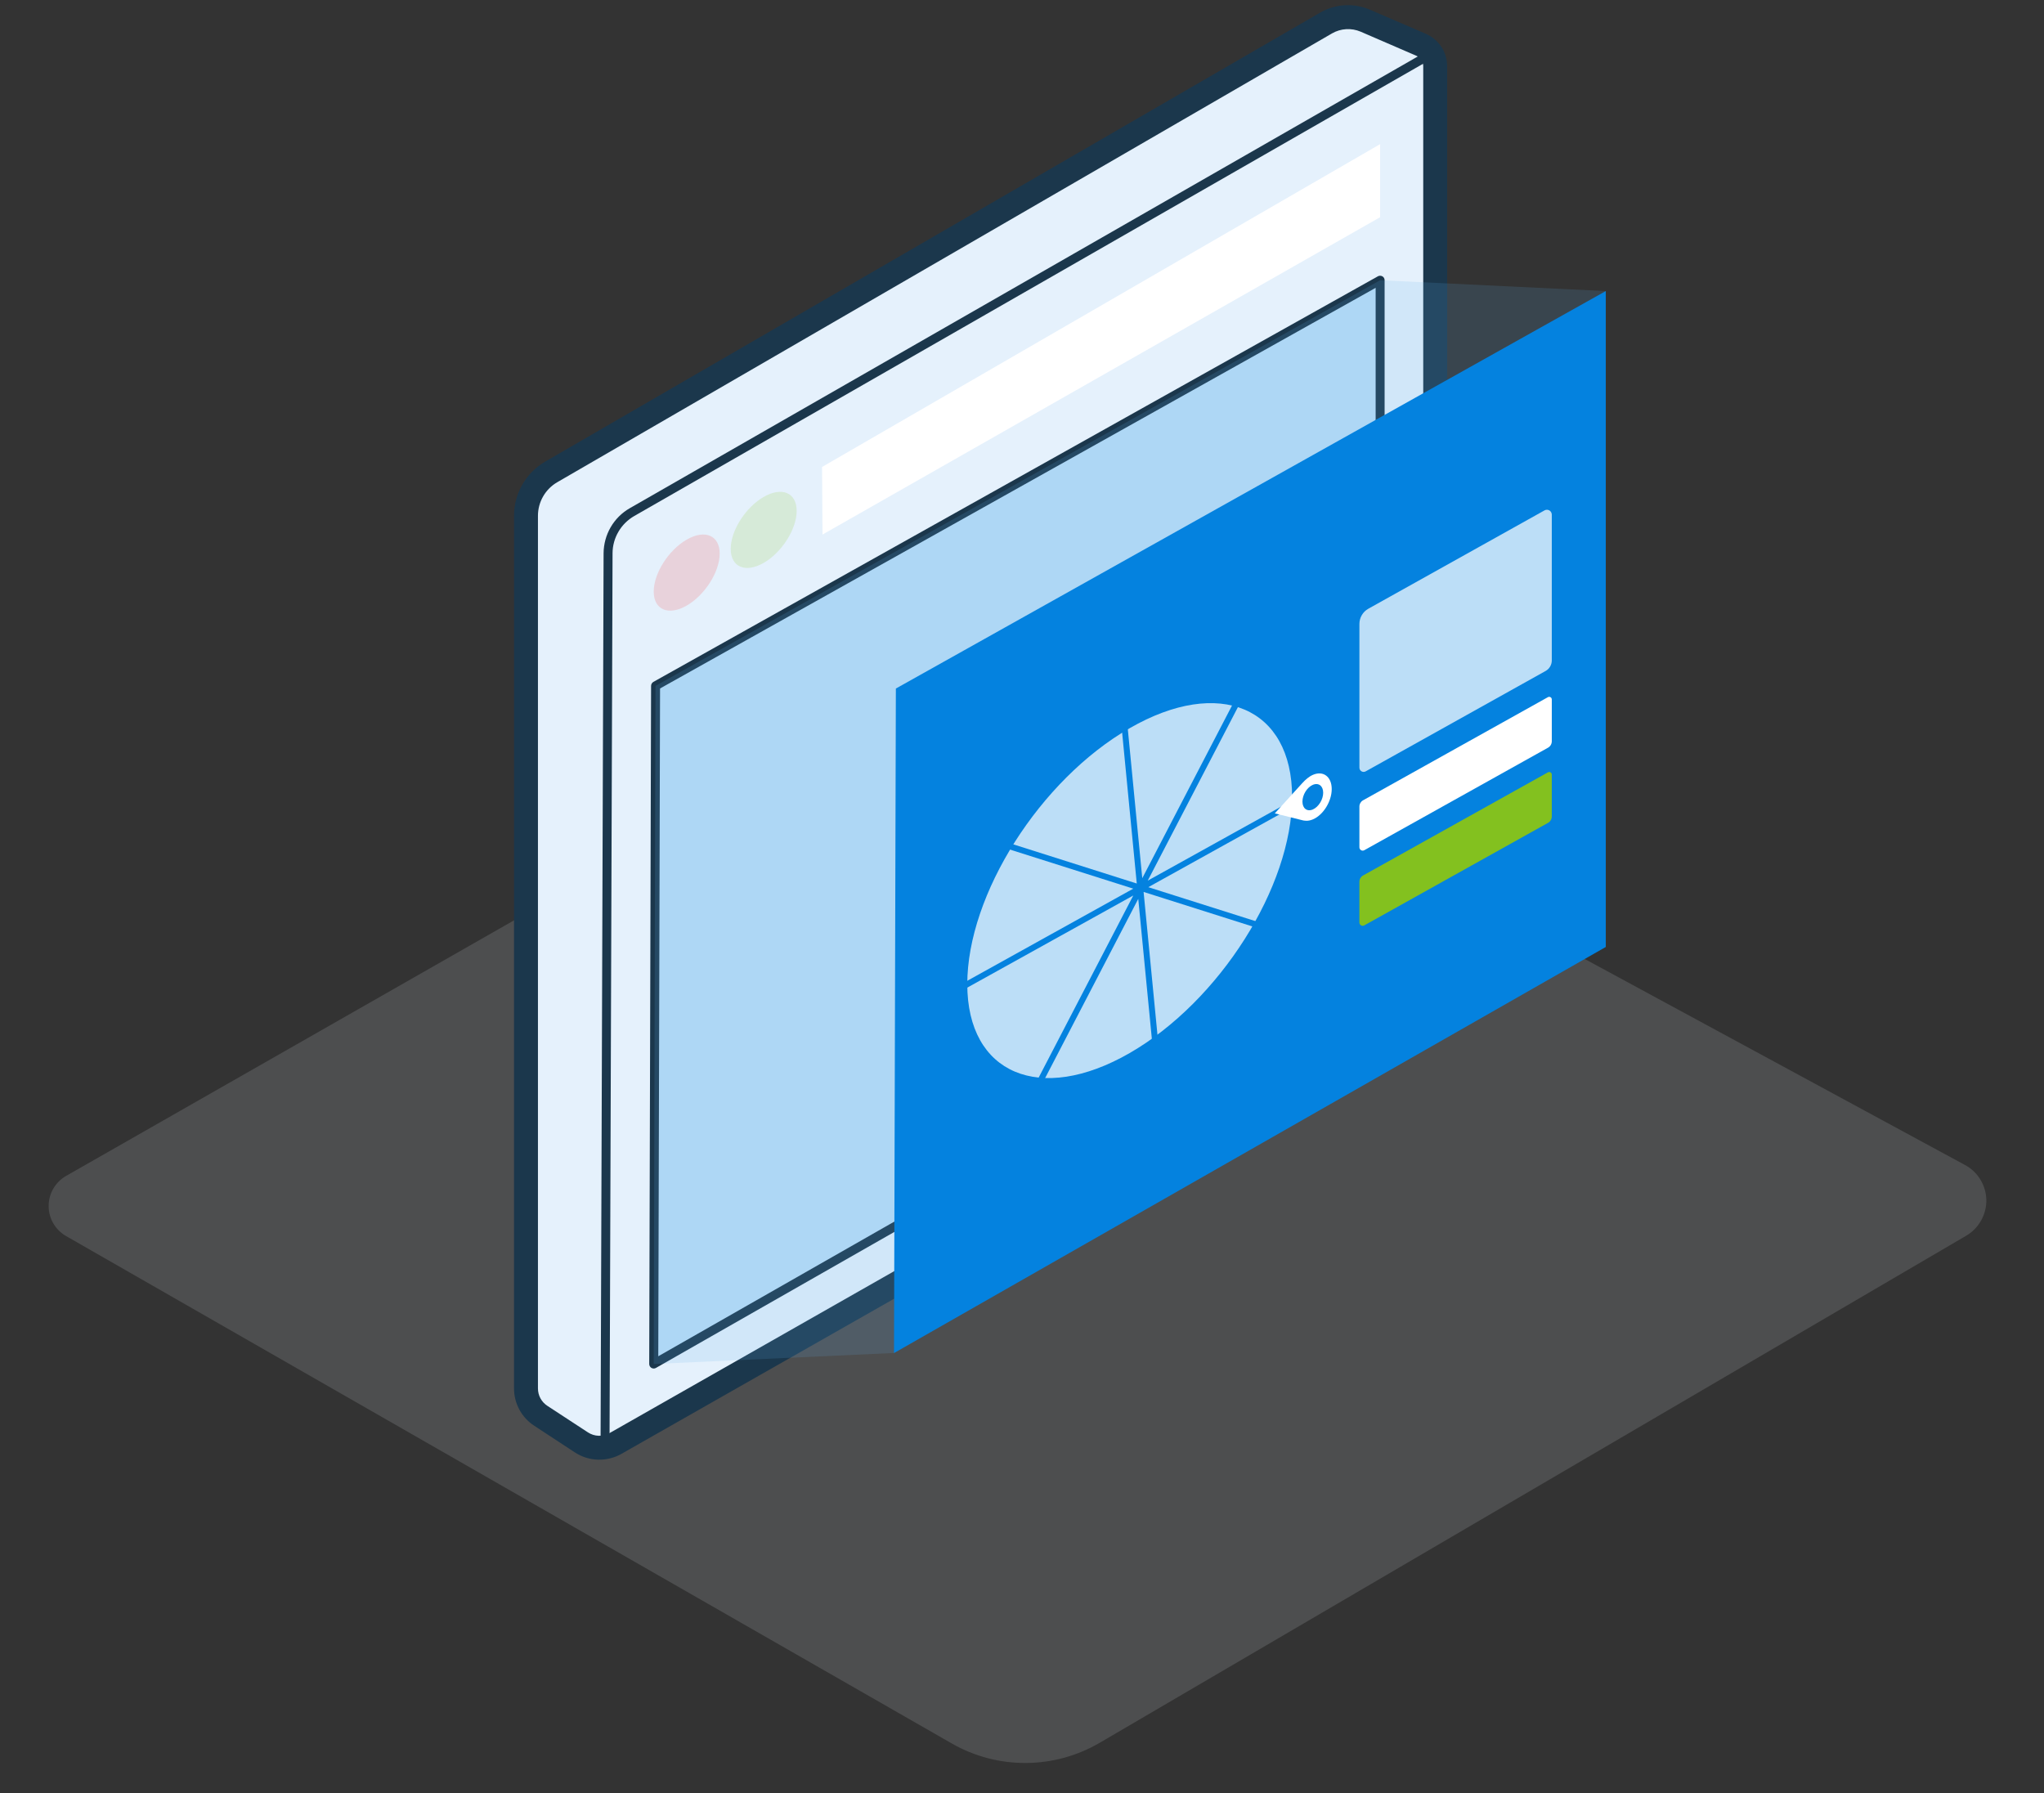 <svg width="114" height="100" viewBox="0 0 114 100" fill="none" xmlns="http://www.w3.org/2000/svg">
<rect x="0" y="0" width="114" height="100" fill="#333333" stroke="none"/>
<path fill-rule="evenodd" clip-rule="evenodd" d="M58.245 37.158C56.73 36.338 54.904 36.358 53.41 37.213C44.505 42.293 13.425 60.028 3.689 65.583C3.084 65.928 2.714 66.568 2.714 67.258C2.709 67.953 3.084 68.593 3.684 68.938C13.044 74.303 42.215 91.013 53.084 97.238C55.639 98.703 58.785 98.688 61.33 97.203C71.894 91.018 99.85 74.663 109.664 68.918C110.369 68.503 110.794 67.743 110.784 66.928C110.769 66.113 110.314 65.363 109.599 64.978C98.939 59.203 67.279 42.053 58.245 37.158Z" fill="#D7DFE5" fill-opacity="0.16"/>
<path fill-rule="evenodd" clip-rule="evenodd" d="M30.158 78.962C29.648 78.626 29.338 78.052 29.338 77.437C29.338 71.152 29.338 36.697 29.338 28.767C29.338 27.756 29.873 26.827 30.743 26.322C37.658 22.317 67.883 4.807 73.958 1.287C74.628 0.897 75.443 0.847 76.153 1.157C77.103 1.567 78.428 2.142 79.263 2.502C79.738 2.707 80.048 3.177 80.048 3.692C80.048 9.697 80.048 45.592 80.048 53.117C80.048 53.972 79.588 54.757 78.843 55.182C72.228 58.947 40.323 77.097 34.328 80.507C33.733 80.847 32.998 80.822 32.423 80.447C31.738 79.997 30.818 79.391 30.158 78.962Z" fill="#E5F1FC"/>
<path fill-rule="evenodd" clip-rule="evenodd" d="M29.793 79.516C30.453 79.951 31.373 80.552 32.058 81.002C32.838 81.517 33.843 81.547 34.658 81.087C40.653 77.677 72.558 59.526 79.173 55.761C80.123 55.221 80.713 54.212 80.713 53.117C80.713 45.592 80.713 9.697 80.713 3.692C80.713 2.907 80.248 2.202 79.528 1.887C78.693 1.527 77.368 0.957 76.418 0.547C75.513 0.152 74.478 0.212 73.623 0.707C67.548 4.227 37.323 21.737 30.413 25.742C29.333 26.367 28.668 27.521 28.668 28.767C28.668 36.697 28.668 71.152 28.668 77.437C28.668 78.277 29.093 79.061 29.793 79.516ZM30.528 78.407C30.198 78.192 30.003 77.827 30.003 77.437C30.003 71.152 30.003 36.697 30.003 28.767C30.003 27.997 30.413 27.282 31.078 26.896C37.993 22.892 68.218 5.382 74.293 1.862C74.778 1.582 75.373 1.547 75.888 1.767C76.838 2.177 78.163 2.752 78.998 3.112C79.228 3.212 79.378 3.442 79.378 3.692C79.378 9.697 79.378 45.592 79.378 53.117C79.378 53.732 79.048 54.297 78.513 54.602C71.898 58.367 39.993 76.517 33.998 79.927C33.618 80.142 33.153 80.126 32.788 79.886L30.528 78.407Z" fill="#1B374C"/>
<path fill-rule="evenodd" clip-rule="evenodd" d="M79.629 2.832C79.629 2.832 42.675 24.017 35.13 28.341C34.224 28.857 33.669 29.822 33.664 30.861C33.635 39.411 33.495 80.687 33.495 80.687C33.495 80.822 33.605 80.937 33.745 80.937C33.88 80.937 33.995 80.827 33.995 80.687C33.995 80.687 34.135 39.411 34.164 30.861C34.164 30.002 34.63 29.206 35.38 28.776C42.919 24.451 79.874 3.267 79.874 3.267C79.995 3.197 80.039 3.047 79.969 2.927C79.899 2.807 79.749 2.762 79.629 2.832Z" fill="#1B374C"/>
<path fill-rule="evenodd" clip-rule="evenodd" d="M76.974 8.039L45.849 26.044L45.873 29.814L76.974 12.114V8.039Z" fill="white"/>
<path d="M42.594 31.393C43.609 30.808 44.433 29.51 44.433 28.494C44.433 27.478 43.609 27.129 42.594 27.714C41.578 28.299 40.754 29.597 40.754 30.613C40.754 31.629 41.578 31.978 42.594 31.393Z" fill="#83C11F" fill-opacity="0.16"/>
<path d="M38.3 33.775C39.315 33.189 40.139 31.892 40.139 30.876C40.139 29.86 39.315 29.511 38.3 30.096C37.284 30.681 36.46 31.979 36.46 32.995C36.46 34.011 37.284 34.36 38.3 33.775Z" fill="#FF0002" fill-opacity="0.13"/>
<path fill-rule="evenodd" clip-rule="evenodd" d="M76.974 15.628L36.563 38.253L36.459 76.078L76.974 52.963V15.628Z" fill="#BCDEF7"/>
<path fill-rule="evenodd" clip-rule="evenodd" d="M77.224 15.628C77.224 15.538 77.178 15.458 77.103 15.413C77.023 15.368 76.928 15.368 76.853 15.408L36.438 38.033C36.364 38.078 36.313 38.163 36.313 38.253L36.209 76.073C36.209 76.163 36.258 76.248 36.334 76.293C36.413 76.338 36.508 76.338 36.584 76.293L77.099 53.183C77.178 53.138 77.224 53.053 77.224 52.963V15.628ZM36.813 38.398L36.714 75.643L76.724 52.818V16.053L36.813 38.398Z" fill="#1B374C"/>
<path fill-rule="evenodd" clip-rule="evenodd" d="M76.975 15.629L89.559 16.234L85.969 44.819L49.864 75.459L36.459 76.074L36.559 38.254L76.975 15.629Z" fill="#63AEED" fill-opacity="0.15"/>
<path fill-rule="evenodd" clip-rule="evenodd" d="M89.56 16.233L49.965 38.402L49.862 75.464L89.56 52.815V16.233Z" fill="#0482DF"/>
<path fill-rule="evenodd" clip-rule="evenodd" d="M86.548 28.704C86.548 28.608 86.498 28.518 86.415 28.468C86.33 28.42 86.227 28.418 86.144 28.465C84.476 29.396 78.15 32.928 76.319 33.949C76.008 34.122 75.818 34.448 75.818 34.801C75.818 36.484 75.818 41.38 75.818 42.815C75.818 42.9 75.863 42.976 75.933 43.018C76.006 43.061 76.094 43.063 76.169 43.021C77.794 42.115 84.596 38.318 86.207 37.42C86.417 37.302 86.548 37.076 86.548 36.836C86.548 35.378 86.548 30.276 86.548 28.704Z" fill="#BCDEF7"/>
<path fill-rule="evenodd" clip-rule="evenodd" d="M86.548 39.011C86.548 38.958 86.523 38.911 86.478 38.886C86.432 38.858 86.377 38.858 86.332 38.883C84.948 39.656 77.35 43.897 76.016 44.639C75.893 44.71 75.818 44.84 75.818 44.981C75.818 45.482 75.818 46.686 75.818 47.258C75.818 47.323 75.853 47.383 75.908 47.416C75.966 47.451 76.033 47.451 76.091 47.419C77.611 46.571 84.995 42.45 86.34 41.7C86.468 41.627 86.548 41.492 86.548 41.341C86.548 40.812 86.548 39.548 86.548 39.011Z" fill="white"/>
<path fill-rule="evenodd" clip-rule="evenodd" d="M86.548 43.203C86.548 43.151 86.523 43.103 86.478 43.078C86.432 43.05 86.377 43.051 86.332 43.076C84.948 43.848 77.35 48.09 76.016 48.832C75.893 48.902 75.818 49.033 75.818 49.173C75.818 49.675 75.818 50.879 75.818 51.451C75.818 51.516 75.853 51.576 75.908 51.609C75.966 51.644 76.033 51.644 76.091 51.611C77.611 50.763 84.995 46.642 86.34 45.892C86.468 45.82 86.548 45.684 86.548 45.534C86.548 45.005 86.548 43.74 86.548 43.203Z" fill="#83C11F"/>
<path d="M63.007 58.731C68.01 55.849 72.065 49.457 72.065 44.454C72.065 39.451 68.01 37.731 63.007 40.613C58.004 43.495 53.948 49.886 53.948 54.89C53.948 59.893 58.004 61.612 63.007 58.731Z" fill="#BCDEF7"/>
<path fill-rule="evenodd" clip-rule="evenodd" d="M63.708 48.98L69.565 37.71C69.608 37.629 69.709 37.596 69.79 37.639C69.871 37.681 69.903 37.782 69.861 37.864L64.013 49.116L74.906 43.071C74.987 43.026 75.088 43.055 75.133 43.136C75.178 43.216 75.149 43.318 75.069 43.362L64.045 49.48L72.461 52.148C72.549 52.176 72.597 52.27 72.57 52.358C72.541 52.445 72.448 52.493 72.36 52.466L63.782 49.746L64.989 62.181C64.998 62.273 64.93 62.355 64.839 62.364C64.748 62.372 64.665 62.305 64.657 62.214L63.484 50.133L56.866 62.867C56.824 62.95 56.723 62.981 56.642 62.939C56.56 62.897 56.528 62.795 56.571 62.714L63.206 49.945L52.176 56.066C52.096 56.111 51.995 56.082 51.95 56.002C51.905 55.921 51.934 55.819 52.014 55.775L63.206 49.563L53.902 46.614C53.815 46.586 53.766 46.492 53.794 46.404C53.822 46.316 53.915 46.268 54.002 46.295L63.401 49.276L62.383 38.778C62.374 38.687 62.441 38.605 62.532 38.596C62.624 38.587 62.706 38.654 62.715 38.746L63.708 48.98Z" fill="#0482DF"/>
<path fill-rule="evenodd" clip-rule="evenodd" d="M72.63 43.68C72.811 43.482 73.007 43.309 73.228 43.214C73.805 42.967 74.274 43.322 74.274 44.008C74.274 44.693 73.805 45.451 73.228 45.698C73.08 45.761 72.939 45.785 72.811 45.774L72.811 45.774C72.72 45.767 72.669 45.759 72.609 45.74L71.1 45.364C71.612 44.805 72.151 44.205 72.63 43.68ZM73.798 44.212C73.798 44.591 73.539 45.01 73.219 45.147C72.9 45.283 72.641 45.087 72.641 44.708C72.641 44.328 72.9 43.91 73.219 43.773C73.539 43.636 73.798 43.833 73.798 44.212Z" fill="white"/>
</svg>
